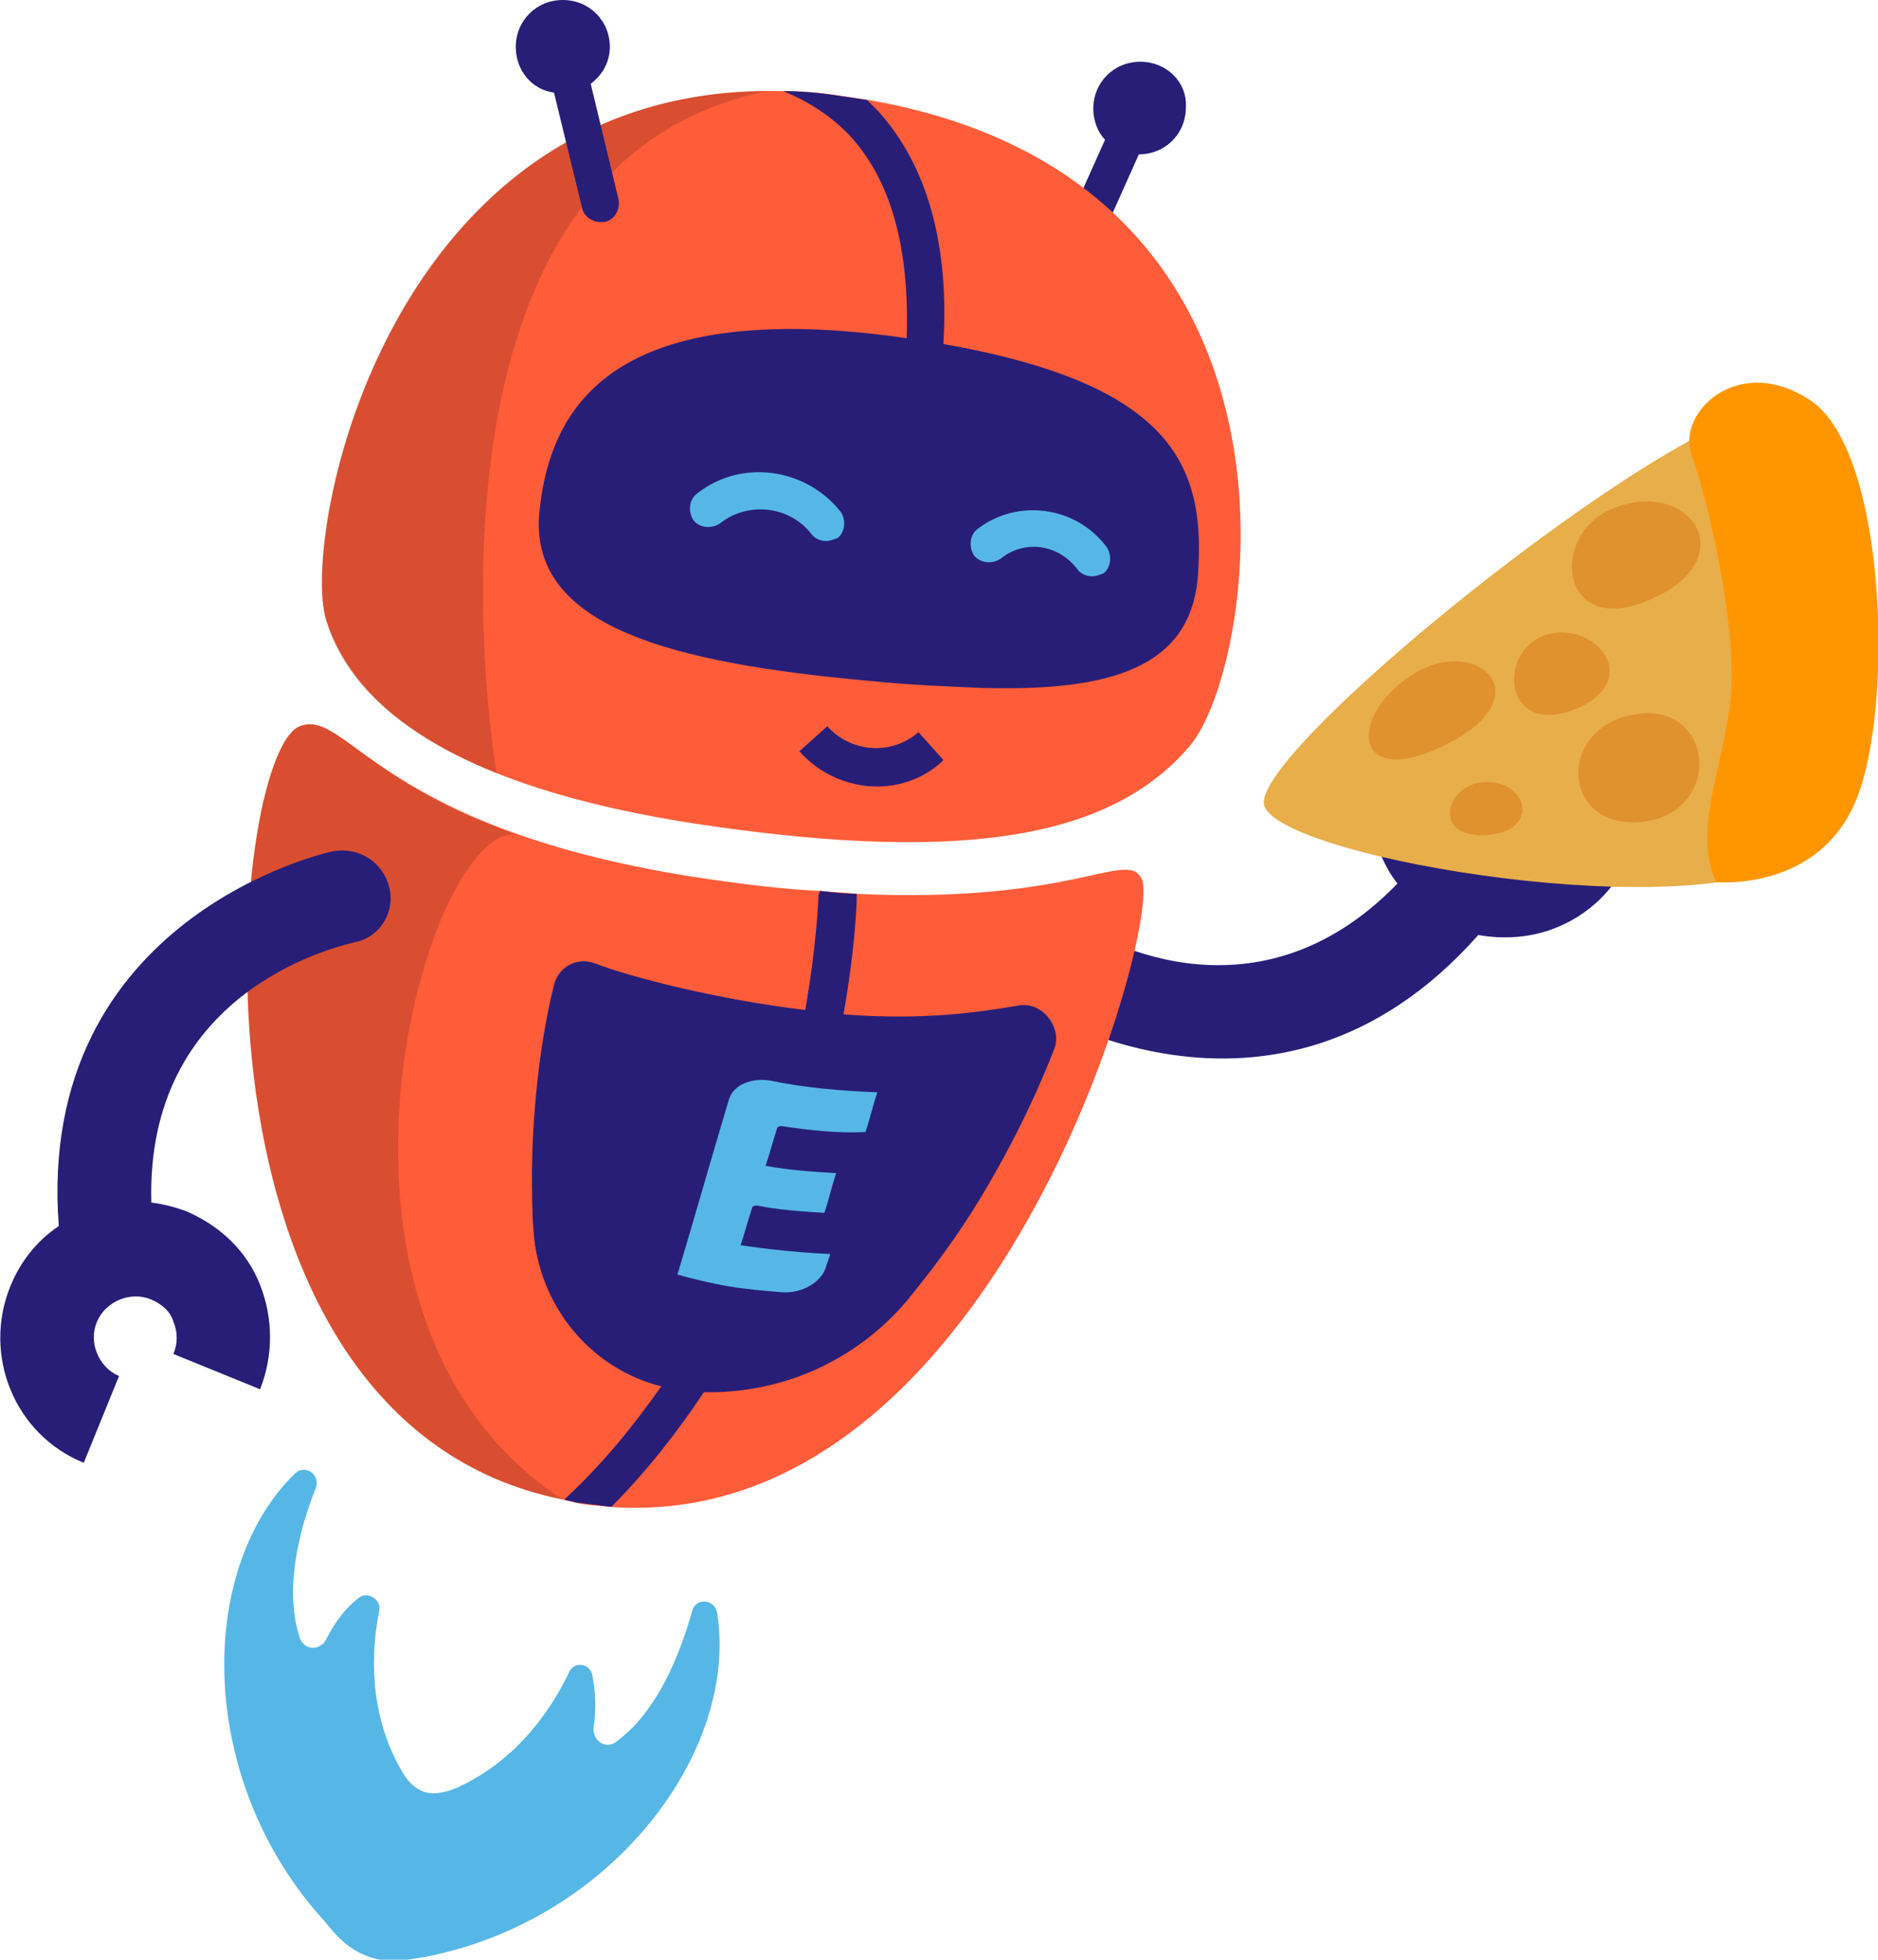 <?xml version="1.0" encoding="UTF-8"?> <!-- Generator: Adobe Illustrator 18.0.0, SVG Export Plug-In . SVG Version: 6.00 Build 0) --> <svg xmlns="http://www.w3.org/2000/svg" xmlns:xlink="http://www.w3.org/1999/xlink" id="Слой_1" x="0px" y="0px" viewBox="0 0 127.8 133.3" xml:space="preserve"> <g> <g> <g> <path fill="#281E78" d="M77.6,4.2c-1.8,0-3.2,1.4-3.2,3.2c0,0.8,0.3,1.6,0.8,2.1l-3.4,7.6c-0.3,0.6,0,1.4,0.6,1.7 c0.2,0.1,0.3,0.1,0.5,0.1c0.5,0,1-0.3,1.2-0.8l3.4-7.6c0,0,0,0,0,0c1.8,0,3.2-1.4,3.2-3.2C80.8,5.6,79.4,4.2,77.6,4.2z"></path> <path fill="#281E78" d="M69.3,67.9l3.6-5.3c1.3,0.9,12.3,7.7,22.2-2.5c-0.5-0.6-0.9-1.4-1.2-2.1C92,53.3,94.3,47.9,99,46l2.4,5.9 c-1.5,0.6-2.1,2.3-1.6,3.7c0.6,1.5,2.2,2.2,3.7,1.6c1.5-0.6,2.2-2.3,1.6-3.7l5.9-2.4c0.1,0.2,0.2,0.4,0.2,0.6 c1.5,4.6-0.8,9.6-5.3,11.4c-1.7,0.7-3.6,0.8-5.3,0.5C86.6,79.4,69.5,68.1,69.3,67.9z"></path> <g> <g> <g> <path fill="#FF5C39" d="M81,50.7c-5,5.9-14.3,8.2-33.2,5.4C30.3,53.5,24,47.8,22.2,42.2c-1.8-5.8,4.3-36.8,31.2-36 c1.2,0,2.4,0.1,3.7,0.3c0.7,0.1,1.3,0.2,2,0.3C90.7,12.3,85.6,45.2,81,50.7z"></path> </g> </g> </g> <g opacity="0.15"> <g> <g> <path d="M33.8,52.6c-7.2-2.9-10.5-6.6-11.6-10.4c-1.8-5.8,4.1-35.9,30-36C26.6,11.4,33.8,52.6,33.8,52.6z"></path> </g> </g> </g> <g> <g> <g> <path fill="#FF5C39" d="M41.5,102.5c-0.8-0.1-1.6-0.1-2.4-0.3c-0.3-0.1-0.5-0.1-0.8-0.2c-26.9-5.4-22.8-50.7-17.9-52.6 c3.3-1.3,5.3,7.1,27.8,10.4c2.8,0.4,5.3,0.7,7.6,0.8c0.9,0.1,1.7,0.1,2.5,0.2c14.9,0.7,18.4-3.1,19.4-1 C79.1,62.9,67.6,104.4,41.5,102.5z"></path> </g> </g> </g> <g opacity="0.15"> <g> <g> <path d="M38.3,102c-26.9-5.4-22.8-50.7-17.9-52.6c2.5-1,4.3,3.7,14.8,7.4C29.2,55.6,19,89.4,38.3,102z"></path> </g> </g> </g> <path fill="#281E78" d="M26.5,60.4c-0.4-1.7-2-2.8-3.8-2.5c-0.2,0-20.3,4.4-18.7,25.5c-1.5,1-2.6,2.4-3.3,4.1 c-1.9,4.7,0.3,10.1,5,12l2.4-5.9C6.7,93,6,91.3,6.6,89.9s2.3-2.1,3.7-1.5c0.7,0.3,1.3,0.8,1.5,1.5c0.3,0.7,0.3,1.5,0,2.2l5.9,2.4 c0.9-2.3,0.9-4.8,0-7.1c-0.9-2.3-2.7-4-5-5c-0.8-0.3-1.6-0.5-2.4-0.6C9.9,67.6,22.5,64.5,24.1,64.1 C25.8,63.8,26.9,62.1,26.5,60.4z"></path> <path fill="#281E78" d="M64.2,23.4c0.4-6.8-1.1-12.1-4.4-15.8c-0.3-0.3-0.5-0.5-0.8-0.8c-0.7-0.1-1.3-0.2-2-0.3 c-1.3-0.2-2.5-0.3-3.7-0.3c1.5,0.6,3.2,1.6,4.6,3.1c2.8,3.1,4,7.7,3.8,13.7c0,0,0,0,0,0c-3.5-0.5-6.6-0.7-9.2-0.6 c-11.9,0.4-15.2,6.2-15.8,12.5C36,42.7,45.9,45.1,59,46.3c2.9,0.3,5.6,0.4,8,0.5h0.1c8.5,0.2,13.8-1.4,14.4-7.4 C82.1,31.9,80.1,26.2,64.2,23.4z"></path> <g> <g> <path fill="#56B7E6" d="M56.2,36.8c-0.4,0-0.8-0.2-1-0.5c-1.5-1.9-4.3-2.2-6.2-0.7c-0.6,0.4-1.4,0.3-1.8-0.2 c-0.4-0.6-0.3-1.4,0.2-1.8c3-2.4,7.4-1.8,9.8,1.2c0.4,0.6,0.3,1.4-0.2,1.8C56.7,36.7,56.5,36.8,56.2,36.8z"></path> </g> </g> <g> <g> <path fill="#281E78" d="M59.7,53.5c-1.9,0-3.9-0.8-5.3-2.4l1.9-1.7c1.6,1.8,4.4,2,6.2,0.4l1.7,1.9C63,52.9,61.3,53.5,59.7,53.5 z"></path> </g> </g> <g> <g> <path fill="#56B7E6" d="M74.3,39.2c-0.4,0-0.8-0.2-1-0.5C72,37,69.7,36.7,68.1,38c-0.6,0.4-1.4,0.3-1.8-0.2 c-0.4-0.6-0.3-1.4,0.2-1.8c2.7-2.1,6.7-1.6,8.8,1.2c0.4,0.6,0.3,1.4-0.2,1.8C74.8,39.1,74.6,39.2,74.3,39.2z"></path> </g> </g> <path fill="#281E78" d="M69.3,68.4c-3,0.5-6.5,1-11.9,0.6c0.8-4.5,0.9-7.6,0.9-7.9c0-0.1,0-0.2,0-0.3c-0.8,0-1.6-0.1-2.5-0.2 c0,0.1-0.1,0.2-0.1,0.3c0,0.1-0.1,3.2-0.9,7.8c-5.9-0.7-11.8-2.2-14.4-3.2c-1.2-0.4-2.4,0.3-2.7,1.5c-0.6,2.4-1.4,6.7-1.5,12.5 c0,1.5,0,2.9,0.1,4.1c0.3,5.2,3.9,9.5,8.7,10.7c-1.9,2.7-4,5.3-6.6,7.7c0.3,0.1,0.5,0.1,0.8,0.2c0.8,0.1,1.6,0.2,2.4,0.3 c2.4-2.4,4.5-5.1,6.3-7.8c5.3,0.1,10.3-2.1,13.8-6.2c1.3-1.6,2.8-3.5,4.4-6c2.7-4.3,4.6-8.4,5.7-11.3 C72.2,69.8,70.9,68.1,69.3,68.4z"></path> <path fill="#281E78" d="M42.1,13.6l-1.9-7.9c0.8-0.6,1.3-1.5,1.3-2.5c0-1.8-1.4-3.2-3.2-3.2c-1.8,0-3.2,1.4-3.2,3.2 c0,1.6,1.1,2.9,2.6,3.1l1.9,7.8c0.1,0.6,0.7,1,1.2,1c0.1,0,0.2,0,0.3,0C41.8,15,42.2,14.3,42.1,13.6z"></path> <g> <g> <g> <path fill="#56B7E6" d="M53.2,76.6c-0.1,0-0.2,0-0.3,0.1c-0.3,0.9-0.5,1.7-0.8,2.6c1.6,0.3,3.2,0.4,4.8,0.5 c-0.3,0.9-0.5,1.8-0.8,2.7c-1.6-0.1-3.1-0.2-4.6-0.5c-0.1,0-0.2,0-0.3,0.1c-0.3,0.9-0.5,1.7-0.8,2.6c2,0.3,4,0.5,6.1,0.6 c-0.1,0.3-0.2,0.6-0.3,0.9c-0.3,1-1.6,1.8-3,1.7c-1.2-0.1-2.4-0.2-3.6-0.4l0,0c-1.2-0.2-2.4-0.5-3.5-0.8 c1.2-4,2.3-7.9,3.5-11.9c0.3-1,1.5-1.5,2.8-1.3c2.4,0.5,4.8,0.7,7.3,0.8c-0.3,0.9-0.5,1.8-0.8,2.7 C57.1,77.1,55.2,76.9,53.2,76.6z"></path> </g> </g> </g> <g> <path fill="#56B7E6" d="M25.1,133.1c1.4,0.5,2.6,0.2,3.9,0c12.7-2.5,21.3-14,19.8-23.4c-0.2-1-1.5-1-1.7-0.1 c-0.8,2.8-2.3,6.8-5.2,8.9c-0.7,0.5-1.6-0.1-1.5-1c0.2-1.4,0.1-2.6-0.1-3.6c-0.2-0.8-1.3-0.9-1.6-0.1c-1.1,2.3-3.4,5.9-7.6,7.8 c-0.7,0.3-1.5,0.5-2.2,0.3c-0.8-0.3-1.2-0.8-1.6-1.5c-2.3-4-2-8.3-1.5-10.8c0.2-0.8-0.8-1.4-1.4-0.9c-0.8,0.6-1.6,1.6-2.2,2.8 c-0.4,0.8-1.5,0.8-1.8-0.1c-1.1-3.3,0-7.5,1.1-10.2c0.3-0.9-0.7-1.6-1.4-1c-6.8,6.6-6.7,21,2,30.5 C22.9,131.7,23.7,132.6,25.1,133.1z"></path> </g> </g> </g> <g> <g> <path fill="#E8AE4A" d="M86,54.6c0.1,3.5,27.5,8.3,35.7,4.1c8.2-4.2,5.3-29.4-0.2-30.9C116,26.3,85.9,50.3,86,54.6z"></path> </g> <g> <path fill="#FF9600" d="M116.8,60c0,0,7.1,0.7,9.6-5.8c2.5-6.5,1.9-23.4-3.1-26.9c-5-3.4-9.2,0.8-8.2,3.6 c1,2.7,3.1,11.4,2.7,16.3C117.4,52,115.1,56.4,116.8,60z"></path> </g> <g> <path fill="#E0922F" d="M109.5,34.7c-4.1,1.9-3.3,8.9,3,6C118.8,37.8,114.8,32.3,109.5,34.7z"></path> </g> <g> <path fill="#E0922F" d="M104.9,43.3c-3,1.3-2.5,6.9,2.4,4.9C112.1,46.1,108.2,41.9,104.9,43.3z"></path> </g> <g> <path fill="#E0922F" d="M96.1,45.9c-4.4,2.8-4.1,8,2.4,4.7S100.5,43.1,96.1,45.9z"></path> </g> <g> <path fill="#E0922F" d="M111.2,48.6c-5.3,0.9-5,7.9,0.6,7.3C117.4,55.2,116.6,47.6,111.2,48.6z"></path> </g> <g> <path fill="#E0922F" d="M100.9,53.2c-2.5,0.2-3.5,3.8,0.2,3.6C104.9,56.6,104,53,100.9,53.2z"></path> </g> </g> </g> </svg> 
